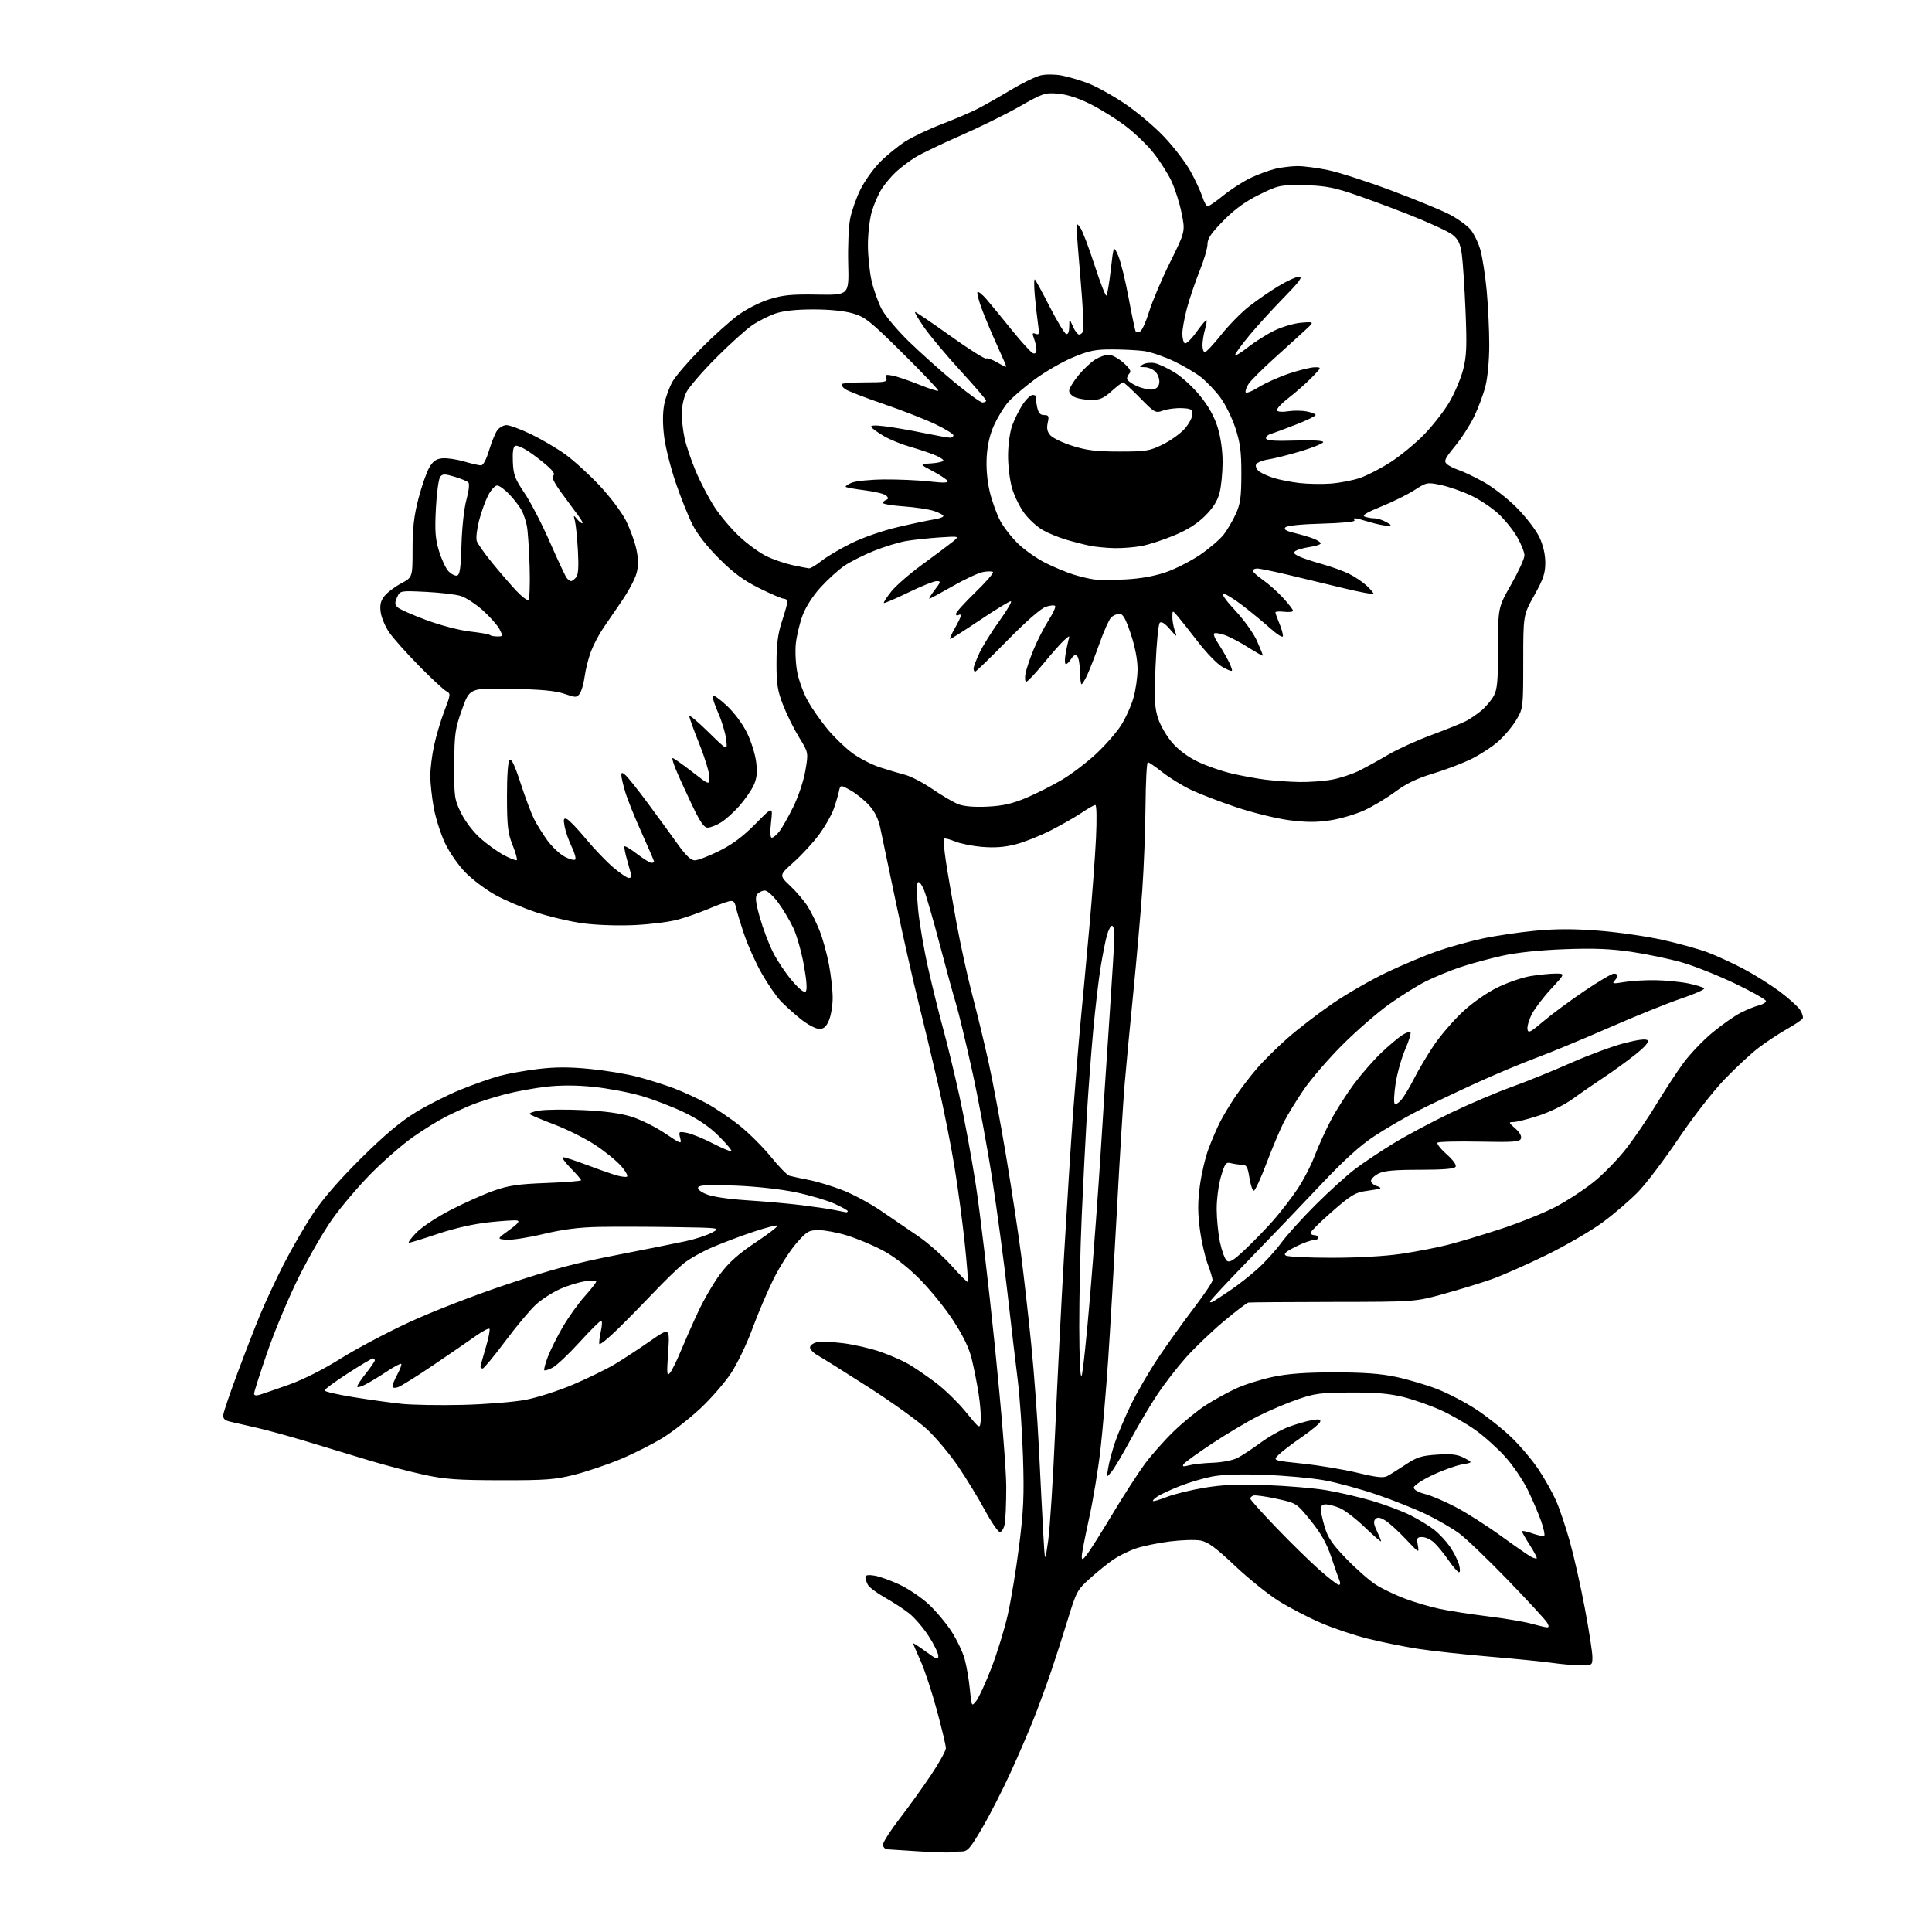 <?xml version="1.0" encoding="UTF-8" standalone="no"?>
<svg 
  version="1.1" 
  xmlns="http://www.w3.org/2000/svg" 
  xmlns:xlink="http://www.w3.org/1999/xlink" 
  xmlns:svg="http://www.w3.org/2000/svg"
  xmlns:rdf="http://www.w3.org/1999/02/22-rdf-syntax-ns#"
  xmlns:cc="http://creativecommons.org/ns#"
  xmlns:dc="http://purl.org/dc/elements/1.1/"
  viewBox="0 0 768 768"
  width="768"
  height="768"
>
<style>svg {background-color: white; }</style>"
<path stroke="none" fill="black" fill-rule="evenodd" d="M377.83,736.32C377.10,736.50 371.55,736.33 365.50,735.95C359.45,735.57 353.71,735.20 352.75,735.13C351.79,735.06 351.00,734.21 351.00,733.25C351.01,732.29 353.96,727.67 357.57,723.00C361.17,718.33 366.80,710.51 370.06,705.64C373.33,700.77 376.00,695.94 376.00,694.92C376.00,693.89 374.39,687.10 372.41,679.81C370.44,672.52 367.51,663.68 365.91,660.14C364.31,656.61 363.00,653.52 363.00,653.28C363.00,653.03 365.25,654.48 368.00,656.50C372.34,659.68 373.00,659.92 373.00,658.24C373.00,657.18 371.27,653.63 369.16,650.36C367.04,647.09 363.55,643.03 361.41,641.34C359.26,639.65 354.90,636.81 351.73,635.03C348.55,633.24 345.51,630.96 344.98,629.96C344.44,628.95 344.00,627.59 344.00,626.93C344.00,626.12 345.15,625.92 347.60,626.32C349.58,626.64 354.07,628.25 357.58,629.89C361.08,631.53 366.28,635.04 369.13,637.68C371.98,640.33 376.06,645.18 378.19,648.45C380.32,651.73 382.69,656.68 383.46,659.45C384.22,662.23 385.16,667.64 385.53,671.48C386.21,678.44 386.21,678.46 388.04,676.19C389.05,674.95 391.75,669.11 394.03,663.21C396.32,657.32 399.26,647.78 400.57,642.01C401.89,636.23 403.93,623.86 405.11,614.51C406.90,600.26 407.15,594.50 406.65,579.00C406.32,568.83 405.38,555.10 404.55,548.50C403.72,541.90 401.89,526.38 400.49,514.00C399.09,501.62 396.35,481.15 394.39,468.50C392.44,455.85 388.85,436.50 386.41,425.50C383.98,414.50 381.10,402.57 380.02,399.00C378.93,395.43 376.00,384.72 373.50,375.21C371.00,365.70 368.23,356.11 367.34,353.89C366.44,351.64 365.35,350.25 364.87,350.73C364.39,351.21 364.43,355.98 364.96,361.55C365.49,367.02 367.30,377.57 368.99,385.00C370.67,392.43 373.35,403.23 374.93,409.00C376.52,414.77 379.41,426.70 381.35,435.50C383.30,444.30 386.24,460.27 387.90,471.00C389.56,481.73 392.96,510.52 395.46,535.00C398.06,560.42 400.01,584.48 400.00,591.12C400.00,597.52 399.72,604.16 399.38,605.88C399.03,607.59 398.17,609.00 397.47,609.00C396.76,609.00 394.06,605.06 391.46,600.25C388.87,595.44 384.06,587.58 380.79,582.78C377.51,577.99 372.02,571.44 368.59,568.23C365.15,565.02 354.65,557.46 345.24,551.44C335.84,545.42 326.76,539.73 325.07,538.80C323.38,537.86 322.00,536.43 322.00,535.63C322.00,534.82 323.24,533.89 324.75,533.56C326.26,533.24 331.01,533.42 335.30,533.97C339.58,534.51 346.21,536.05 350.02,537.37C353.84,538.70 358.90,540.93 361.28,542.32C363.66,543.71 368.47,547.01 371.97,549.64C375.47,552.27 380.85,557.50 383.92,561.27C389.50,568.12 389.50,568.12 389.84,564.81C390.03,562.99 389.65,558.12 389.01,554.00C388.36,549.88 387.13,543.63 386.26,540.13C385.19,535.75 382.82,530.89 378.72,524.63C375.43,519.61 369.31,512.12 365.12,507.99C360.23,503.17 354.99,499.17 350.50,496.84C346.65,494.84 340.42,492.25 336.64,491.10C332.87,489.94 327.85,489.00 325.47,489.00C321.52,489.00 320.77,489.44 316.54,494.25C314.01,497.14 309.92,503.55 307.46,508.50C305.01,513.45 301.22,522.35 299.05,528.28C296.88,534.21 293.05,542.17 290.53,545.96C288.00,549.75 282.55,556.03 278.39,559.90C274.24,563.78 267.59,568.98 263.61,571.47C259.62,573.95 252.05,577.78 246.78,579.99C241.50,582.19 233.21,585.00 228.34,586.23C220.59,588.18 216.98,588.45 199.00,588.42C181.82,588.39 176.88,588.04 168.50,586.22C163.00,585.03 153.32,582.50 147.00,580.61C140.68,578.71 129.65,575.37 122.50,573.19C115.35,571.01 106.12,568.47 102.00,567.55C97.88,566.63 93.15,565.54 91.50,565.14C89.15,564.56 88.57,563.93 88.81,562.20C88.98,561.00 91.51,553.59 94.43,545.75C97.35,537.91 101.41,527.45 103.46,522.50C105.51,517.55 109.71,508.55 112.81,502.50C115.90,496.45 121.11,487.45 124.39,482.50C128.30,476.59 134.85,469.04 143.45,460.50C152.67,451.36 159.10,445.93 165.13,442.23C169.84,439.33 177.93,435.24 183.10,433.15C188.27,431.05 195.20,428.61 198.50,427.71C201.80,426.81 208.72,425.56 213.89,424.94C220.75,424.12 226.27,424.11 234.45,424.91C240.60,425.51 249.11,426.91 253.36,428.03C257.61,429.14 264.11,431.19 267.80,432.57C271.48,433.96 277.43,436.70 281.00,438.65C284.57,440.61 290.53,444.65 294.23,447.63C297.93,450.61 303.47,456.17 306.55,459.98C309.64,463.79 312.91,467.13 313.83,467.39C314.75,467.65 318.20,468.39 321.50,469.04C324.80,469.68 330.88,471.52 335.00,473.13C339.12,474.74 345.94,478.41 350.15,481.28C354.36,484.15 361.01,488.69 364.94,491.37C368.87,494.05 374.85,499.32 378.23,503.10C381.61,506.87 384.53,509.80 384.72,509.61C384.91,509.42 384.37,502.57 383.52,494.38C382.67,486.20 380.84,472.55 379.46,464.06C378.08,455.56 375.13,440.71 372.91,431.06C370.69,421.40 367.13,406.52 365.00,398.00C362.87,389.48 358.86,371.70 356.09,358.50C353.32,345.30 350.54,332.09 349.93,329.15C349.17,325.54 347.74,322.61 345.51,320.14C343.69,318.13 340.37,315.45 338.13,314.19C334.06,311.91 334.06,311.91 333.46,314.70C333.13,316.24 332.18,319.41 331.35,321.75C330.51,324.10 327.92,328.60 325.59,331.77C323.26,334.93 318.72,339.87 315.51,342.73C309.66,347.94 309.66,347.94 314.20,352.22C316.69,354.58 319.84,358.30 321.18,360.50C322.53,362.70 324.62,366.98 325.82,370.00C327.03,373.02 328.69,379.03 329.51,383.34C330.33,387.65 331.00,393.63 331.00,396.62C331.00,399.61 330.35,403.62 329.55,405.53C328.45,408.16 327.50,409.00 325.64,409.00C324.28,409.00 321.01,407.26 318.34,405.12C315.68,402.99 312.06,399.73 310.29,397.87C308.53,396.01 305.15,391.10 302.79,386.95C300.42,382.80 297.29,375.82 295.82,371.45C294.35,367.08 292.87,362.21 292.53,360.64C292.02,358.32 291.50,357.88 289.70,358.30C288.49,358.58 284.77,359.97 281.44,361.37C278.10,362.78 272.70,364.67 269.44,365.57C266.17,366.47 258.40,367.45 252.16,367.74C245.56,368.04 236.98,367.74 231.66,367.02C226.62,366.34 218.22,364.36 213.00,362.62C207.78,360.88 200.47,357.76 196.77,355.69C193.06,353.62 187.78,349.63 185.03,346.84C182.21,343.97 178.67,338.87 176.89,335.13C175.17,331.48 173.15,325.12 172.41,321.00C171.67,316.88 171.06,311.25 171.05,308.50C171.04,305.75 171.70,300.37 172.51,296.55C173.32,292.72 175.17,286.47 176.63,282.66C179.18,275.98 179.21,275.70 177.39,274.75C176.35,274.21 171.45,269.65 166.50,264.62C161.55,259.59 156.22,253.60 154.66,251.31C153.11,249.02 151.60,245.43 151.32,243.32C150.94,240.45 151.31,238.86 152.84,236.92C153.96,235.50 156.93,233.26 159.44,231.92C164.00,229.50 164.00,229.50 164.00,218.36C164.00,209.92 164.57,205.04 166.33,198.24C167.62,193.30 169.55,187.74 170.63,185.88C172.12,183.32 173.38,182.42 175.82,182.19C177.59,182.01 181.46,182.57 184.42,183.44C187.39,184.30 190.44,185.00 191.21,185.00C192.06,185.00 193.32,182.67 194.38,179.12C195.35,175.88 196.81,172.28 197.63,171.12C198.45,169.95 200.11,169.00 201.33,169.00C202.56,169.00 206.90,170.60 210.99,172.56C215.07,174.52 221.17,178.09 224.54,180.49C227.90,182.89 234.07,188.49 238.25,192.93C242.55,197.50 247.15,203.62 248.86,207.03C250.51,210.35 252.38,215.49 252.99,218.46C253.81,222.40 253.82,224.97 253.02,227.92C252.42,230.15 249.84,235.02 247.28,238.74C244.72,242.46 241.31,247.45 239.69,249.84C238.07,252.22 235.92,256.33 234.92,258.96C233.92,261.60 232.80,266.05 232.42,268.86C232.05,271.67 231.17,274.75 230.47,275.71C229.26,277.36 228.91,277.37 224.34,275.80C220.80,274.58 215.11,274.05 203.10,273.82C186.70,273.50 186.70,273.50 183.67,282.00C180.89,289.80 180.64,291.61 180.57,304.00C180.50,316.83 180.64,317.78 183.30,323.20C184.91,326.48 188.15,330.73 190.92,333.20C193.58,335.57 197.81,338.61 200.33,339.96C202.86,341.31 205.15,342.18 205.44,341.90C205.72,341.61 204.97,338.93 203.76,335.94C201.89,331.28 201.56,328.53 201.53,316.80C201.51,308.60 201.92,302.68 202.54,302.06C203.26,301.34 204.61,304.16 206.92,311.26C208.75,316.89 211.16,323.30 212.25,325.50C213.35,327.70 215.75,331.55 217.58,334.07C219.40,336.58 222.48,339.48 224.41,340.52C226.34,341.56 228.25,342.08 228.65,341.68C229.05,341.28 228.42,338.99 227.25,336.59C226.09,334.18 224.83,330.59 224.45,328.60C223.89,325.58 224.03,325.07 225.32,325.57C226.17,325.90 229.58,329.45 232.91,333.47C236.23,337.48 241.16,342.62 243.86,344.89C246.57,347.15 249.28,349.00 249.89,349.00C250.50,349.00 251.00,348.73 251.00,348.40C251.00,348.08 250.28,345.34 249.41,342.33C248.53,339.32 248.01,336.66 248.25,336.42C248.49,336.18 250.76,337.56 253.28,339.49C255.81,341.42 258.36,343.00 258.94,343.00C259.52,343.00 260.00,342.77 260.00,342.49C260.00,342.21 257.77,337.03 255.04,330.98C252.30,324.93 249.38,317.65 248.54,314.81C247.69,311.96 247.00,308.99 247.00,308.20C247.00,306.99 247.26,306.97 248.60,308.09C249.49,308.82 253.42,313.75 257.35,319.06C261.28,324.36 266.64,331.69 269.24,335.35C272.61,340.07 274.62,342.00 276.17,342.00C277.37,342.00 281.71,340.34 285.81,338.31C291.11,335.69 295.29,332.58 300.25,327.56C307.23,320.50 307.23,320.50 306.52,326.75C306.05,330.82 306.16,333.00 306.83,333.00C307.39,333.00 308.72,331.90 309.79,330.54C310.85,329.19 313.34,324.81 315.32,320.79C317.38,316.63 319.45,310.42 320.15,306.33C321.38,299.16 321.38,299.16 317.67,293.15C315.63,289.84 312.77,284.07 311.31,280.32C309.06,274.54 308.66,271.97 308.67,263.50C308.69,256.01 309.23,251.87 310.83,247.00C312.01,243.43 312.98,239.94 312.99,239.25C312.99,238.56 312.38,238.00 311.62,238.00C310.85,238.00 306.47,236.13 301.87,233.84C295.58,230.71 291.60,227.78 285.89,222.09C281.13,217.35 277.14,212.24 275.25,208.50C273.59,205.20 270.60,197.73 268.61,191.89C266.62,186.06 264.55,177.85 264.02,173.65C263.39,168.68 263.39,164.20 264.03,160.83C264.57,157.98 266.09,153.82 267.40,151.58C268.72,149.33 273.76,143.50 278.60,138.60C283.44,133.71 290.05,127.75 293.29,125.36C296.69,122.86 302.01,120.15 305.85,118.95C311.30,117.26 314.75,116.93 325.00,117.11C337.50,117.32 337.50,117.32 337.18,104.91C337.00,98.09 337.34,90.03 337.94,87.00C338.53,83.97 340.34,78.78 341.97,75.45C343.60,72.13 347.08,67.21 349.71,64.54C352.35,61.86 356.88,58.15 359.78,56.28C362.69,54.42 369.21,51.31 374.28,49.38C379.35,47.44 385.75,44.71 388.50,43.30C391.25,41.89 397.24,38.49 401.80,35.75C406.37,33.01 411.74,30.40 413.74,29.95C415.74,29.49 419.45,29.52 421.97,30.00C424.50,30.47 429.18,31.84 432.38,33.04C435.57,34.24 442.12,37.84 446.91,41.05C451.71,44.26 458.82,50.23 462.70,54.32C466.59,58.42 471.35,64.63 473.27,68.13C475.20,71.63 477.31,76.19 477.97,78.25C478.62,80.31 479.58,82.00 480.09,82.00C480.61,82.00 483.44,80.03 486.39,77.63C489.35,75.23 494.23,72.09 497.24,70.67C500.26,69.24 504.70,67.62 507.11,67.06C509.53,66.50 513.43,66.04 515.79,66.02C518.15,66.01 523.55,66.71 527.79,67.58C532.03,68.45 543.38,72.10 553.00,75.70C562.62,79.30 573.11,83.61 576.30,85.29C579.49,86.96 583.20,89.64 584.54,91.23C585.88,92.83 587.65,96.47 588.47,99.32C589.28,102.17 590.41,109.45 590.98,115.50C591.54,121.55 592.00,131.24 592.00,137.04C592.00,143.20 591.37,150.06 590.48,153.54C589.64,156.82 587.61,162.27 585.96,165.65C584.32,169.04 580.88,174.35 578.32,177.45C574.36,182.26 573.88,183.30 575.09,184.42C575.86,185.14 578.04,186.25 579.91,186.87C581.79,187.50 586.29,189.65 589.91,191.67C593.54,193.68 599.44,198.30 603.03,201.93C606.63,205.57 610.62,210.78 611.92,213.52C613.43,216.72 614.27,220.34 614.28,223.65C614.28,227.88 613.50,230.19 609.90,236.65C605.51,244.50 605.51,244.50 605.51,263.00C605.50,281.35 605.48,281.54 602.77,286.15C601.26,288.71 598.01,292.58 595.55,294.75C593.09,296.92 588.24,300.07 584.78,301.76C581.33,303.45 574.50,306.04 569.61,307.52C563.27,309.43 558.98,311.50 554.61,314.75C551.25,317.24 545.72,320.56 542.31,322.13C538.91,323.69 532.86,325.47 528.87,326.09C523.46,326.93 519.32,326.92 512.56,326.06C507.57,325.42 498.17,323.13 491.63,320.95C485.11,318.77 476.92,315.63 473.45,313.97C469.97,312.32 464.86,309.17 462.09,306.98C459.32,304.79 456.71,303.00 456.28,303.00C455.85,303.00 455.44,310.77 455.36,320.25C455.29,329.74 454.70,344.93 454.06,354.00C453.42,363.07 451.82,381.30 450.51,394.50C449.19,407.70 447.64,424.12 447.06,431.00C446.47,437.88 445.08,460.60 443.97,481.50C442.85,502.40 441.28,529.17 440.48,541.00C439.68,552.83 438.30,568.80 437.42,576.50C436.53,584.20 434.51,596.42 432.91,603.66C431.31,610.90 430.01,617.65 430.02,618.66C430.04,620.23 430.34,620.13 432.04,618.00C433.13,616.62 437.68,609.42 442.14,602.00C446.59,594.58 452.40,585.58 455.03,582.00C457.67,578.42 462.90,572.53 466.66,568.90C470.42,565.27 476.14,560.60 479.38,558.54C482.61,556.47 488.01,553.50 491.38,551.94C494.74,550.38 501.32,548.31 506.00,547.33C512.10,546.05 519.01,545.55 530.50,545.55C542.11,545.55 548.83,546.04 554.98,547.35C559.65,548.34 566.94,550.50 571.19,552.13C575.44,553.77 582.40,557.39 586.66,560.17C590.92,562.95 597.28,567.98 600.78,571.35C604.29,574.71 609.15,580.47 611.59,584.14C614.03,587.80 617.16,593.37 618.54,596.50C619.93,599.63 622.39,606.94 624.02,612.74C625.65,618.54 628.34,630.49 629.99,639.28C631.65,648.08 633.00,656.79 633.00,658.64C633.00,661.99 632.98,662.00 628.25,661.98C625.64,661.97 620.58,661.54 617.00,661.02C613.42,660.51 602.19,659.38 592.04,658.53C581.89,657.67 569.06,656.27 563.54,655.41C558.02,654.55 549.09,652.74 543.69,651.39C538.30,650.04 529.88,647.21 524.99,645.10C520.10,642.99 512.64,639.11 508.40,636.47C504.17,633.84 496.29,627.50 490.88,622.39C483.29,615.21 480.20,612.94 477.28,612.39C475.20,611.99 469.68,612.16 465.00,612.75C460.32,613.34 454.25,614.60 451.50,615.54C448.75,616.48 444.69,618.49 442.48,620.01C440.27,621.53 436.11,624.89 433.23,627.48C428.24,631.97 427.84,632.72 424.44,643.84C422.48,650.25 419.49,659.55 417.80,664.50C416.11,669.45 413.15,677.55 411.22,682.50C409.29,687.45 405.03,697.35 401.76,704.50C398.49,711.65 393.37,721.66 390.38,726.75C385.51,735.02 384.63,736.00 382.05,736.00C380.46,736.00 378.56,736.15 377.83,736.32zM614.79,646.88C615.74,646.97 615.81,646.51 615.07,645.13C614.52,644.10 607.50,636.47 599.46,628.16C591.42,619.85 582.69,611.47 580.05,609.54C577.41,607.60 571.71,604.28 567.38,602.16C563.04,600.04 554.10,596.45 547.50,594.19C540.90,591.93 531.45,589.35 526.50,588.45C521.55,587.55 510.87,586.57 502.78,586.27C493.10,585.92 485.90,586.15 481.78,586.95C478.32,587.62 472.57,589.33 469.00,590.74C465.43,592.16 461.47,593.98 460.22,594.79C458.96,595.61 458.12,596.45 458.34,596.67C458.56,596.89 461.07,596.15 463.93,595.03C466.78,593.91 473.47,592.27 478.81,591.39C486.08,590.19 492.25,589.93 503.50,590.35C511.75,590.66 522.43,591.57 527.24,592.38C532.04,593.18 540.14,595.06 545.24,596.55C550.33,598.04 557.20,600.61 560.50,602.26C563.80,603.91 568.11,606.53 570.08,608.08C572.05,609.63 574.87,612.65 576.35,614.78C577.83,616.92 579.45,620.10 579.95,621.84C580.47,623.65 580.48,625.00 579.98,625.00C579.49,625.00 577.63,622.86 575.83,620.25C574.03,617.64 571.47,614.49 570.13,613.25C568.80,612.01 566.66,611.00 565.38,611.00C563.30,611.00 563.11,611.35 563.61,614.25C564.17,617.48 564.14,617.47 558.84,611.83C555.90,608.71 552.24,605.38 550.70,604.43C548.60,603.14 547.61,602.99 546.76,603.84C545.91,604.69 546.05,605.87 547.31,608.52C548.24,610.47 549.00,612.35 549.00,612.69C549.00,613.04 546.10,610.53 542.56,607.13C539.02,603.73 534.53,600.28 532.59,599.47C530.65,598.66 528.15,598.00 527.03,598.00C525.73,598.00 525.00,598.66 525.00,599.82C525.00,600.82 525.72,604.06 526.60,607.03C527.88,611.32 529.65,613.92 535.28,619.72C539.17,623.74 544.42,628.33 546.93,629.94C549.44,631.54 554.65,634.04 558.50,635.49C562.35,636.93 568.55,638.76 572.28,639.55C576.02,640.34 584.57,641.67 591.28,642.50C598.00,643.33 605.75,644.63 608.50,645.38C611.25,646.14 614.08,646.81 614.79,646.88zM532.21,630.00C532.79,630.00 532.89,629.26 532.46,628.25C532.05,627.29 530.58,623.12 529.21,619.00C527.39,613.54 525.17,609.59 521.05,604.50C515.39,597.50 515.39,597.50 507.45,595.78C503.08,594.83 498.94,594.26 498.25,594.50C497.56,594.74 497.00,595.29 497.00,595.72C497.01,596.15 501.62,601.30 507.25,607.17C512.89,613.04 520.58,620.58 524.35,623.92C528.12,627.26 531.65,630.00 532.21,630.00zM416.66,612.50C417.36,607.55 418.62,587.75 419.46,568.50C420.30,549.25 421.89,517.75 423.01,498.50C424.12,479.25 425.72,454.05 426.56,442.50C427.41,430.95 428.76,414.52 429.57,406.00C430.39,397.48 431.95,380.60 433.04,368.50C434.14,356.40 435.32,340.54 435.67,333.25C436.04,325.54 435.93,320.00 435.41,320.00C434.91,320.01 432.48,321.38 430.00,323.06C427.52,324.74 422.00,327.90 417.71,330.09C413.43,332.27 407.13,334.78 403.71,335.65C399.38,336.76 395.36,337.07 390.44,336.65C386.56,336.33 381.67,335.34 379.58,334.47C377.49,333.60 375.55,333.12 375.26,333.40C374.98,333.69 375.30,337.65 375.98,342.21C376.67,346.77 378.54,357.70 380.15,366.50C381.76,375.30 384.62,388.35 386.50,395.50C388.38,402.65 391.27,414.57 392.92,422.00C394.57,429.43 397.73,446.33 399.94,459.56C402.15,472.79 404.85,490.57 405.94,499.06C407.03,507.55 408.83,523.50 409.94,534.50C411.05,545.50 412.43,564.17 413.00,576.00C413.57,587.83 414.34,602.90 414.71,609.50C415.38,621.50 415.38,621.50 416.66,612.50zM610.87,619.46C611.08,619.25 609.85,616.88 608.13,614.20C606.41,611.52 605.00,609.05 605.00,608.71C605.00,608.37 606.87,608.75 609.16,609.56C611.44,610.36 613.56,610.77 613.87,610.46C614.18,610.15 613.62,607.56 612.63,604.70C611.64,601.84 609.26,596.28 607.34,592.34C605.42,588.39 601.36,582.42 598.32,579.06C595.27,575.70 589.95,570.92 586.48,568.45C583.02,565.98 576.88,562.45 572.84,560.61C568.80,558.77 562.12,556.41 558.00,555.38C552.43,553.98 547.03,553.51 537.00,553.55C525.00,553.60 522.64,553.90 515.73,556.30C511.45,557.79 504.47,560.75 500.23,562.89C495.98,565.03 487.72,569.94 481.87,573.80C476.02,577.66 470.89,581.37 470.47,582.05C469.89,582.99 470.40,583.10 472.60,582.50C474.20,582.06 478.47,581.59 482.09,581.46C485.87,581.32 490.08,580.49 491.95,579.53C493.75,578.60 497.88,575.88 501.13,573.48C504.39,571.09 509.40,568.26 512.28,567.20C515.15,566.14 519.23,564.95 521.36,564.57C524.32,564.03 525.11,564.18 524.79,565.18C524.56,565.91 521.25,568.65 517.43,571.29C513.62,573.92 509.48,577.08 508.24,578.32C505.97,580.57 505.97,580.57 517.88,581.82C524.42,582.51 534.20,584.14 539.61,585.45C547.13,587.27 549.93,587.58 551.47,586.75C552.59,586.16 555.87,584.10 558.76,582.19C563.26,579.21 565.09,578.63 571.33,578.23C577.11,577.86 579.35,578.14 582.07,579.57C585.50,581.38 585.50,581.38 581.06,582.17C578.61,582.61 573.32,584.52 569.31,586.43C565.25,588.36 562.00,590.54 562.00,591.33C562.00,592.19 563.78,593.21 566.46,593.89C568.92,594.50 574.43,596.85 578.71,599.11C583.00,601.36 591.00,606.46 596.50,610.44C602.00,614.43 607.40,618.17 608.49,618.77C609.59,619.36 610.66,619.68 610.87,619.46zM441.88,585.00C439.85,587.50 439.85,587.50 440.52,583.50C440.88,581.30 442.08,576.80 443.19,573.50C444.29,570.20 447.14,563.45 449.53,558.50C451.91,553.55 456.89,545.00 460.58,539.50C464.27,534.00 470.60,525.18 474.65,519.89C478.69,514.60 482.00,509.65 482.00,508.89C482.00,508.13 481.12,505.20 480.05,502.38C478.99,499.57 477.59,493.38 476.96,488.63C476.10,482.14 476.10,477.87 476.96,471.38C477.59,466.64 479.16,459.97 480.44,456.57C481.72,453.16 483.79,448.37 485.03,445.93C486.27,443.49 488.98,439.00 491.05,435.94C493.13,432.88 496.91,427.93 499.46,424.94C502.01,421.95 507.56,416.44 511.80,412.70C516.03,408.97 524.15,402.73 529.84,398.84C535.53,394.95 545.21,389.39 551.34,386.49C557.48,383.58 566.35,379.85 571.06,378.20C575.76,376.54 583.91,374.26 589.16,373.12C594.41,371.99 603.95,370.57 610.36,369.97C618.75,369.19 625.86,369.19 635.76,369.98C643.31,370.58 654.67,372.22 661.00,373.64C667.33,375.05 675.33,377.27 678.79,378.57C682.25,379.88 688.55,382.76 692.79,384.98C697.03,387.20 703.51,391.24 707.20,393.96C710.88,396.69 714.63,400.04 715.54,401.41C716.44,402.79 716.90,404.35 716.57,404.89C716.23,405.44 713.38,407.34 710.23,409.12C707.08,410.90 702.02,414.25 699.00,416.55C695.98,418.86 689.87,424.53 685.44,429.16C680.89,433.90 672.93,444.15 667.20,452.65C661.61,460.95 654.44,470.42 651.27,473.70C648.09,476.98 641.76,482.43 637.19,485.82C632.61,489.20 622.49,495.09 614.69,498.91C606.88,502.73 597.12,507.04 593.00,508.50C588.88,509.96 580.33,512.58 574.00,514.33C562.50,517.50 562.50,517.50 530.00,517.54C512.12,517.57 496.95,517.68 496.28,517.79C495.62,517.91 491.12,521.33 486.28,525.40C481.45,529.48 474.75,535.90 471.39,539.68C468.03,543.46 463.02,549.91 460.27,554.02C457.51,558.14 452.71,566.23 449.58,572.00C446.46,577.77 443.00,583.62 441.88,585.00zM184.01,558.46C193.09,558.23 204.31,557.33 208.94,556.45C213.57,555.57 222.11,552.82 227.93,550.34C233.74,547.86 241.20,544.21 244.50,542.23C247.80,540.24 254.05,536.15 258.38,533.13C266.26,527.65 266.26,527.65 265.60,537.57C265.00,546.38 265.09,547.29 266.39,545.66C267.19,544.65 269.08,540.82 270.58,537.16C272.09,533.50 275.20,526.45 277.51,521.50C279.81,516.55 283.83,509.68 286.45,506.23C289.90,501.67 293.76,498.26 300.59,493.73C305.76,490.30 309.54,487.35 309.00,487.17C308.45,486.98 304.29,488.07 299.75,489.57C295.21,491.07 287.98,493.78 283.68,495.59C279.38,497.40 273.98,500.42 271.68,502.31C269.38,504.19 264.13,509.28 260.02,513.62C255.91,517.95 249.40,524.58 245.55,528.34C241.71,532.11 238.42,534.76 238.24,534.23C238.07,533.71 238.35,531.42 238.86,529.14C239.37,526.86 239.42,525.00 238.97,525.00C238.52,525.00 234.63,528.87 230.33,533.60C226.02,538.33 221.22,542.86 219.66,543.67C218.09,544.48 216.61,544.94 216.36,544.70C216.12,544.45 216.75,542.05 217.77,539.37C218.79,536.69 221.48,531.31 223.75,527.42C226.03,523.52 229.94,518.06 232.45,515.27C234.95,512.49 237.00,509.87 237.00,509.47C237.00,509.06 235.02,509.00 232.60,509.33C230.19,509.66 225.74,511.02 222.73,512.36C219.72,513.69 215.39,516.46 213.12,518.51C210.85,520.56 205.33,527.14 200.87,533.12C196.40,539.10 192.35,544.00 191.87,544.00C191.39,544.00 191.00,543.71 191.00,543.36C191.00,543.00 191.93,539.59 193.07,535.76C194.21,531.94 194.88,528.54 194.56,528.22C194.23,527.90 191.84,529.15 189.23,531.00C186.63,532.85 179.06,538.05 172.40,542.56C165.75,547.08 159.33,551.08 158.15,551.45C156.86,551.86 156.00,551.70 156.00,551.06C156.00,550.47 156.89,548.33 157.98,546.31C159.06,544.28 159.74,542.41 159.49,542.16C159.24,541.90 156.66,543.27 153.76,545.20C150.86,547.12 147.03,549.45 145.24,550.37C143.46,551.30 142.00,551.65 142.00,551.17C142.00,550.68 143.57,548.31 145.49,545.89C147.41,543.48 148.98,541.16 148.99,540.75C149.00,540.34 148.65,540.00 148.22,540.00C147.79,540.00 143.29,542.68 138.22,545.96C133.15,549.24 129.00,552.29 129.00,552.73C129.00,553.17 134.15,554.37 140.44,555.38C146.73,556.40 155.39,557.60 159.69,558.05C163.99,558.50 174.93,558.68 184.01,558.46zM103.25,554.44C104.49,554.06 109.70,552.26 114.83,550.44C120.51,548.42 128.52,544.39 135.33,540.11C141.47,536.26 153.70,529.76 162.50,525.68C171.61,521.45 188.28,514.97 201.23,510.64C218.89,504.72 228.59,502.12 244.73,498.97C256.15,496.74 268.65,494.24 272.50,493.41C276.35,492.58 281.07,491.04 283.00,489.99C286.50,488.08 286.50,488.08 268.00,487.79C257.82,487.63 244.42,487.60 238.22,487.71C230.13,487.87 223.86,488.67 216.06,490.53C210.08,491.96 203.45,492.99 201.34,492.82C197.50,492.50 197.50,492.50 202.37,489.00C205.83,486.51 206.75,485.40 205.56,485.16C204.63,484.98 199.52,485.31 194.19,485.89C188.19,486.55 180.52,488.29 174.05,490.47C168.31,492.41 163.15,494.00 162.60,494.00C162.05,494.00 163.36,492.19 165.52,489.98C167.73,487.72 173.77,483.73 179.32,480.89C184.74,478.10 192.40,474.68 196.34,473.30C202.20,471.24 206.00,470.68 217.25,470.26C224.81,469.98 231.00,469.48 231.00,469.16C231.00,468.84 229.11,466.65 226.79,464.29C224.48,461.93 223.14,460.00 223.82,460.00C224.51,460.00 228.54,461.31 232.78,462.91C237.03,464.51 242.19,466.34 244.26,466.99C246.33,467.63 248.53,467.99 249.15,467.78C249.80,467.57 248.84,465.74 246.90,463.52C245.03,461.39 240.34,457.58 236.47,455.05C232.61,452.53 225.41,448.93 220.47,447.06C215.54,445.19 211.11,443.32 210.63,442.91C210.15,442.50 211.92,441.83 214.57,441.44C217.22,441.04 225.04,440.97 231.94,441.29C240.35,441.68 246.65,442.54 251.02,443.90C254.60,445.02 260.57,447.97 264.28,450.46C270.88,454.89 271.02,454.93 270.37,452.34C269.73,449.78 269.82,449.71 273.10,450.34C274.97,450.69 279.59,452.58 283.38,454.53C287.16,456.48 290.47,457.86 290.74,457.59C291.01,457.32 288.79,454.66 285.80,451.67C282.12,447.99 277.64,444.92 271.93,442.17C267.29,439.93 259.57,436.97 254.77,435.59C249.98,434.21 241.50,432.61 235.93,432.04C229.15,431.35 222.95,431.33 217.15,431.98C212.39,432.52 205.02,433.88 200.76,434.99C196.50,436.11 190.76,437.91 188.01,439.00C185.26,440.08 180.42,442.29 177.25,443.89C174.09,445.50 168.12,449.20 164.00,452.11C159.88,455.02 152.45,461.50 147.50,466.50C142.55,471.51 135.64,479.63 132.15,484.55C128.66,489.47 122.57,500.02 118.61,508.00C114.66,515.98 109.08,529.32 106.21,537.66C103.35,546.00 101.00,553.34 101.00,553.98C101.00,554.72 101.81,554.88 103.25,554.44zM429.93,547.00C430.41,546.17 431.96,531.55 433.38,514.50C434.80,497.45 436.66,472.25 437.51,458.50C438.36,444.75 439.94,420.45 441.03,404.50C442.11,388.55 443.00,373.81 443.00,371.75C443.00,369.69 442.57,368.00 442.05,368.00C441.52,368.00 440.62,369.69 440.03,371.75C439.45,373.81 438.32,379.55 437.51,384.50C436.71,389.45 435.39,400.70 434.58,409.50C433.76,418.30 432.63,433.38 432.05,443.00C431.48,452.62 430.56,470.85 430.00,483.50C429.44,496.15 429.00,515.95 429.02,527.50C429.05,539.92 429.42,547.89 429.93,547.00zM482.25,517.38C482.94,516.98 485.98,514.99 489.00,512.96C492.02,510.92 496.91,507.09 499.86,504.44C502.81,501.79 507.06,497.12 509.30,494.06C511.54,491.00 517.68,484.21 522.94,478.96C528.20,473.71 535.21,467.35 538.52,464.82C541.83,462.30 548.81,457.63 554.02,454.46C559.24,451.28 569.58,445.78 577.00,442.23C584.42,438.69 595.23,434.10 601.00,432.03C606.77,429.96 617.28,425.70 624.35,422.56C631.42,419.43 640.97,415.89 645.57,414.70C651.10,413.27 654.27,412.87 654.93,413.53C655.58,414.18 653.95,416.10 650.09,419.18C646.89,421.74 641.17,425.89 637.38,428.39C633.60,430.90 628.02,434.75 625.00,436.94C621.88,439.21 616.12,442.03 611.70,443.47C607.41,444.86 602.91,446.01 601.70,446.03C599.60,446.06 599.63,446.18 602.34,448.56C604.09,450.10 604.96,451.66 604.60,452.60C604.10,453.91 601.68,454.09 588.10,453.82C579.35,453.64 571.85,453.83 571.45,454.23C571.04,454.63 572.65,456.69 575.02,458.80C577.65,461.13 579.06,463.10 578.61,463.82C578.11,464.63 573.70,465.00 564.39,465.00C554.25,465.00 550.17,465.38 547.95,466.53C546.33,467.36 545.00,468.66 545.00,469.41C545.00,470.16 546.01,471.07 547.25,471.45C548.49,471.83 549.05,472.29 548.50,472.49C547.95,472.68 545.39,473.13 542.81,473.47C538.81,474.01 536.87,475.20 529.56,481.59C524.85,485.71 521.00,489.51 521.00,490.04C521.00,490.57 521.67,491.00 522.50,491.00C523.33,491.00 524.00,491.45 524.00,492.00C524.00,492.55 523.14,493.00 522.08,493.00C521.03,493.00 517.82,494.18 514.96,495.61C511.14,497.53 510.12,498.46 511.13,499.10C511.88,499.58 520.09,499.98 529.37,499.98C539.54,499.99 550.47,499.38 556.87,498.44C562.72,497.58 571.10,495.97 575.50,494.85C579.90,493.74 589.45,490.87 596.72,488.48C604.00,486.09 613.66,482.20 618.20,479.84C622.74,477.48 629.65,472.97 633.56,469.82C637.47,466.68 643.37,460.59 646.67,456.30C649.97,452.01 655.33,444.10 658.57,438.73C661.82,433.36 666.59,426.08 669.18,422.55C671.77,419.02 676.95,413.59 680.70,410.48C684.44,407.38 689.52,403.81 692.00,402.56C694.48,401.31 697.74,399.99 699.25,399.62C700.76,399.26 702.00,398.49 702.00,397.92C702.00,397.35 696.49,394.24 689.75,391.00C683.01,387.77 673.48,383.97 668.57,382.57C663.66,381.17 654.66,379.28 648.57,378.38C640.26,377.16 633.63,376.89 622.00,377.32C612.19,377.68 603.12,378.63 597.31,379.90C592.25,381.01 584.69,383.06 580.51,384.46C576.33,385.87 570.12,388.42 566.71,390.14C563.29,391.85 556.67,396.00 552.00,399.35C547.33,402.70 539.00,409.96 533.50,415.47C528.00,420.99 521.14,428.94 518.26,433.15C515.38,437.36 511.79,443.21 510.30,446.15C508.81,449.09 505.74,456.37 503.49,462.32C501.24,468.28 498.97,473.23 498.45,473.32C497.94,473.42 497.14,471.14 496.68,468.25C495.97,463.79 495.52,463.00 493.67,462.99C492.48,462.98 490.51,462.71 489.31,462.38C487.35,461.86 486.92,462.44 485.37,467.65C484.41,470.89 483.64,476.68 483.65,480.63C483.66,484.55 484.26,490.51 484.97,493.87C485.69,497.23 486.89,500.50 487.66,501.13C488.77,502.05 490.31,501.09 495.27,496.39C498.70,493.15 503.73,487.93 506.46,484.79C509.19,481.65 513.34,476.25 515.68,472.79C518.03,469.33 521.14,463.35 522.59,459.50C524.05,455.65 526.98,449.21 529.12,445.18C531.25,441.16 535.44,434.61 538.42,430.64C541.41,426.67 546.25,421.16 549.18,418.40C552.11,415.63 555.75,412.55 557.28,411.55C558.81,410.55 560.34,410.00 560.67,410.34C561.01,410.68 560.08,413.73 558.60,417.13C557.13,420.52 555.41,426.60 554.79,430.64C554.16,434.68 553.99,438.32 554.41,438.74C554.83,439.16 556.08,438.38 557.20,437.00C558.31,435.63 560.58,431.80 562.25,428.50C563.92,425.20 567.41,419.34 570.01,415.48C572.62,411.62 577.71,405.70 581.33,402.31C585.22,398.67 590.89,394.69 595.20,392.56C599.22,390.58 605.20,388.52 608.50,387.99C611.80,387.45 616.24,387.01 618.36,387.01C622.22,387.00 622.22,387.00 616.59,393.08C613.49,396.42 610.04,400.96 608.92,403.15C607.80,405.35 607.02,408.04 607.19,409.12C607.46,410.83 608.32,410.40 613.50,406.00C616.80,403.20 624.13,397.78 629.79,393.95C635.45,390.13 640.74,387.00 641.54,387.00C642.34,387.00 643.00,387.36 643.00,387.80C643.00,388.24 642.44,389.20 641.75,389.93C640.71,391.03 641.36,391.11 645.50,390.40C648.25,389.92 653.88,389.58 658.00,389.64C662.12,389.70 668.08,390.29 671.23,390.94C674.39,391.60 677.18,392.48 677.44,392.91C677.71,393.33 673.55,395.16 668.21,396.97C662.87,398.77 649.95,403.99 639.50,408.57C629.05,413.14 616.00,418.54 610.50,420.57C605.00,422.60 594.20,427.14 586.50,430.66C578.80,434.18 568.45,439.12 563.50,441.64C558.55,444.17 550.82,448.66 546.31,451.64C540.52,455.46 534.25,461.17 524.81,471.18C517.49,478.96 504.64,492.38 496.25,501.01C487.86,509.64 481.00,517.02 481.00,517.41C481.00,517.80 481.56,517.79 482.25,517.38zM336.25,481.89C336.66,481.95 337.00,481.75 337.00,481.44C337.00,481.14 334.64,479.82 331.75,478.50C328.86,477.19 322.00,475.16 316.50,473.99C310.53,472.73 300.81,471.64 292.39,471.30C282.26,470.89 278.08,471.06 277.57,471.89C277.12,472.61 278.28,473.65 280.68,474.68C283.02,475.69 289.33,476.64 297.00,477.14C303.88,477.58 313.55,478.44 318.50,479.05C323.45,479.66 329.30,480.52 331.50,480.96C333.70,481.41 335.84,481.82 336.25,481.89zM320.29,394.11C320.92,393.48 320.66,389.83 319.57,383.73C318.63,378.55 316.77,371.93 315.42,369.01C314.06,366.10 311.35,361.53 309.39,358.86C307.43,356.18 305.02,354.00 304.04,354.00C303.05,354.00 301.71,354.65 301.05,355.44C300.12,356.56 300.33,358.55 302.05,364.69C303.25,368.98 305.59,375.20 307.26,378.50C308.92,381.80 312.31,386.88 314.80,389.79C317.73,393.22 319.66,394.74 320.29,394.11zM281.30,329.00C279.81,329.00 278.25,326.70 274.73,319.25C272.19,313.89 269.41,307.74 268.55,305.60C267.68,303.45 267.13,301.54 267.32,301.35C267.51,301.16 270.89,303.51 274.83,306.57C282.00,312.14 282.00,312.14 282.00,308.94C282.00,307.17 280.20,301.24 278.00,295.76C275.80,290.28 274.00,285.29 274.00,284.67C274.00,284.05 277.43,286.91 281.62,291.03C289.24,298.50 289.24,298.50 288.65,293.85C288.33,291.30 286.92,286.61 285.51,283.43C284.10,280.25 283.11,277.18 283.30,276.61C283.48,276.05 285.97,277.77 288.83,280.44C291.91,283.32 295.23,287.77 296.99,291.39C298.63,294.75 300.26,300.02 300.61,303.10C301.09,307.34 300.82,309.57 299.52,312.32C298.57,314.32 296.03,317.96 293.87,320.41C291.71,322.87 288.44,325.80 286.60,326.94C284.77,328.07 282.38,329.00 281.30,329.00zM392.55,320.65C398.64,320.34 402.37,319.50 407.89,317.18C411.91,315.49 418.31,312.26 422.13,309.99C425.94,307.73 432.04,303.09 435.69,299.69C439.34,296.28 443.79,291.21 445.58,288.42C447.38,285.62 449.60,280.74 450.52,277.57C451.45,274.40 452.20,269.17 452.20,265.95C452.20,262.28 451.20,257.11 449.52,252.05C447.45,245.86 446.41,244.00 444.99,244.00C443.97,244.00 442.48,244.66 441.68,245.46C440.87,246.27 438.81,250.88 437.09,255.71C435.37,260.55 433.18,266.18 432.23,268.24C431.28,270.29 430.25,271.98 429.94,271.99C429.63,271.99 429.35,269.71 429.31,266.91C429.26,264.12 428.76,261.36 428.20,260.80C427.49,260.09 426.75,260.43 425.84,261.88C425.11,263.05 424.16,264.00 423.71,264.00C423.27,264.00 423.19,262.31 423.54,260.25C423.89,258.19 424.42,255.60 424.72,254.50C425.27,252.50 425.27,252.50 423.01,254.50C421.77,255.60 418.08,259.76 414.81,263.75C411.54,267.74 408.46,271.00 407.96,271.00C407.46,271.00 407.32,269.54 407.65,267.75C407.98,265.96 409.47,261.57 410.95,258.00C412.44,254.43 415.07,249.30 416.80,246.60C418.52,243.91 419.72,241.35 419.45,240.91C419.18,240.48 417.50,240.61 415.73,241.20C413.74,241.87 407.85,247.03 400.38,254.64C393.71,261.44 387.97,267.00 387.63,267.00C387.28,267.00 387.00,266.44 387.01,265.75C387.02,265.06 388.08,262.25 389.37,259.50C390.67,256.75 394.24,251.01 397.32,246.75C400.40,242.49 402.41,239.00 401.81,239.00C401.20,239.00 395.67,242.38 389.53,246.50C383.39,250.62 378.08,254.00 377.74,254.00C377.40,254.00 378.21,252.09 379.55,249.75C380.88,247.41 381.98,245.14 381.99,244.69C381.99,244.25 381.55,244.16 381.00,244.50C380.45,244.84 380.00,244.62 380.00,244.02C380.00,243.41 383.46,239.57 387.69,235.48C391.91,231.39 395.08,227.75 394.73,227.40C394.38,227.05 392.58,227.04 390.74,227.39C388.89,227.74 383.47,230.26 378.68,233.01C373.89,235.75 369.73,238.00 369.44,238.00C369.14,238.00 370.10,236.43 371.57,234.50C374.02,231.29 374.08,231.00 372.30,231.00C371.23,231.00 366.16,233.04 361.04,235.53C355.92,238.02 351.56,239.89 351.35,239.69C351.15,239.48 352.45,237.45 354.26,235.17C356.06,232.89 361.58,228.08 366.52,224.48C371.46,220.89 376.85,216.85 378.50,215.52C381.50,213.10 381.50,213.10 373.50,213.63C369.10,213.93 363.14,214.56 360.25,215.05C357.37,215.53 351.60,217.29 347.44,218.96C343.28,220.63 337.95,223.32 335.59,224.94C333.23,226.56 329.02,230.39 326.22,233.45C323.14,236.82 320.32,241.21 319.04,244.61C317.89,247.70 316.68,252.77 316.35,255.88C316.03,258.99 316.31,264.23 316.98,267.52C317.65,270.81 319.57,275.91 321.24,278.87C322.91,281.82 326.43,286.81 329.05,289.97C331.68,293.12 336.09,297.36 338.86,299.40C341.63,301.43 346.51,303.95 349.70,305.00C352.89,306.04 357.41,307.39 359.74,307.99C362.07,308.58 367.02,311.16 370.74,313.72C374.46,316.28 379.07,318.97 381.00,319.71C383.27,320.57 387.33,320.90 392.55,320.65zM516.57,310.87C520.45,310.94 526.28,310.51 529.53,309.91C532.77,309.31 537.69,307.68 540.46,306.29C543.23,304.89 548.42,302.02 552.00,299.91C555.58,297.80 563.26,294.31 569.07,292.16C574.88,290.00 581.01,287.53 582.70,286.66C584.38,285.79 587.18,283.88 588.92,282.42C590.65,280.96 592.84,278.35 593.79,276.63C595.20,274.04 595.50,270.73 595.50,257.50C595.50,241.50 595.50,241.50 600.75,232.26C603.64,227.17 606.00,222.00 605.99,220.76C605.99,219.52 604.69,216.24 603.10,213.48C601.52,210.72 598.12,206.52 595.54,204.14C592.97,201.77 588.04,198.51 584.59,196.90C581.14,195.28 575.83,193.44 572.78,192.80C567.36,191.66 567.13,191.71 562.23,194.85C559.48,196.62 553.52,199.56 549.00,201.38C543.29,203.69 541.29,204.90 542.47,205.35C543.40,205.71 545.14,206.02 546.33,206.04C547.52,206.05 549.62,206.71 551.00,207.50C553.32,208.83 553.35,208.93 551.41,208.96C550.26,208.98 547.11,208.33 544.41,207.51C541.71,206.69 539.14,206.02 538.69,206.01C538.25,206.00 538.13,206.41 538.44,206.90C538.76,207.41 533.19,207.95 525.55,208.15C517.45,208.36 511.65,208.94 510.98,209.61C510.17,210.43 511.15,211.04 514.69,211.90C517.33,212.54 520.74,213.55 522.25,214.15C523.76,214.75 525.00,215.59 525.00,216.01C525.00,216.43 523.09,217.06 520.75,217.42C518.41,217.77 515.88,218.45 515.11,218.92C514.02,219.61 514.20,220.03 515.98,220.99C517.21,221.65 521.37,223.06 525.21,224.13C529.06,225.19 534.07,227.00 536.35,228.14C538.63,229.28 541.74,231.38 543.25,232.80C544.76,234.21 546.00,235.67 546.00,236.03C546.00,236.39 540.71,235.40 534.25,233.84C527.79,232.28 517.77,229.87 512.00,228.49C506.23,227.11 500.71,225.98 499.75,225.99C498.79,225.99 498.00,226.39 498.00,226.86C498.00,227.34 499.80,228.97 501.99,230.50C504.19,232.02 507.79,235.22 509.99,237.61C512.20,240.00 514.00,242.33 514.00,242.78C514.00,243.23 512.42,243.41 510.50,243.19C508.57,242.97 507.00,243.07 507.00,243.42C507.00,243.78 507.68,245.68 508.50,247.65C509.32,249.63 510.00,251.92 510.00,252.75C510.00,253.69 508.03,252.51 504.75,249.59C501.86,247.02 496.86,242.91 493.64,240.46C490.42,238.01 487.10,236.00 486.28,236.00C485.41,236.00 487.42,238.84 491.02,242.68C494.47,246.37 498.33,251.76 499.64,254.71C500.94,257.65 502.00,260.28 502.00,260.56C502.00,260.84 499.44,259.42 496.30,257.42C493.17,255.41 488.90,253.17 486.83,252.44C484.75,251.71 482.84,251.45 482.58,251.87C482.32,252.28 483.01,253.95 484.11,255.56C485.20,257.18 487.01,260.23 488.12,262.35C489.23,264.46 489.94,266.39 489.70,266.64C489.45,266.88 487.67,266.15 485.74,265.01C483.81,263.87 479.59,259.52 476.36,255.34C473.14,251.16 469.50,246.56 468.28,245.12C466.06,242.50 466.06,242.50 466.03,245.18C466.01,246.66 466.45,249.14 467.00,250.68C467.98,253.44 467.94,253.43 465.00,250.04C463.02,247.76 461.68,246.92 461.02,247.58C460.47,248.13 459.73,255.78 459.36,264.58C458.80,278.20 458.96,281.36 460.41,285.72C461.34,288.54 463.91,292.89 466.12,295.40C468.60,298.22 472.50,301.08 476.32,302.88C479.72,304.49 485.65,306.54 489.50,307.45C493.35,308.36 499.43,309.48 503.00,309.93C506.57,310.38 512.68,310.80 516.57,310.87zM197.69,253.00C199.97,253.00 200.00,252.90 198.57,250.13C197.75,248.55 194.78,245.19 191.96,242.65C189.14,240.12 185.19,237.54 183.17,236.91C181.15,236.28 174.90,235.55 169.28,235.27C159.06,234.78 159.06,234.78 157.85,237.42C156.87,239.58 156.91,240.33 158.07,241.43C158.86,242.18 164.00,244.46 169.50,246.50C175.15,248.59 182.69,250.57 186.84,251.03C190.88,251.49 194.45,252.11 194.76,252.43C195.08,252.74 196.39,253.00 197.69,253.00zM210.03,238.48C210.52,238.18 210.75,232.21 210.53,225.21C210.32,218.22 209.82,210.93 209.43,209.00C209.04,207.07 208.14,204.38 207.44,203.00C206.74,201.62 204.60,198.81 202.70,196.75C200.79,194.69 198.51,193.00 197.64,193.00C196.76,193.00 195.12,194.80 194.00,197.00C192.88,199.20 191.26,203.71 190.42,207.02C189.57,210.33 189.16,213.93 189.51,215.02C189.85,216.11 192.62,220.04 195.65,223.75C198.69,227.46 202.97,232.42 205.16,234.77C207.35,237.11 209.54,238.78 210.03,238.48zM227.00,231.00C227.42,231.00 228.31,230.33 229.00,229.50C229.88,228.44 230.09,225.33 229.72,218.75C229.43,213.66 228.89,208.38 228.52,207.00C227.91,204.71 227.97,204.65 229.29,206.25C230.07,207.21 231.05,208.00 231.44,208.00C231.84,208.00 231.23,206.76 230.08,205.25C228.93,203.74 225.91,199.64 223.36,196.14C220.16,191.74 219.11,189.55 219.93,189.04C220.73,188.55 219.94,187.28 217.48,185.12C215.48,183.36 212.11,180.77 209.97,179.36C207.84,177.95 205.54,176.99 204.86,177.21C204.02,177.49 203.70,179.54 203.86,183.56C204.08,188.72 204.68,190.35 208.50,196.00C210.92,199.57 215.46,208.35 218.59,215.50C221.72,222.65 224.73,229.06 225.27,229.75C225.80,230.44 226.58,231.00 227.00,231.00zM447.50,230.32C453.34,230.02 458.95,229.01 463.48,227.45C467.32,226.12 473.47,222.98 477.15,220.47C480.83,217.95 485.03,214.34 486.49,212.43C487.94,210.53 490.10,206.84 491.28,204.23C493.06,200.32 493.44,197.60 493.46,188.50C493.47,179.56 493.03,176.12 491.08,170.13C489.76,166.08 487.04,160.60 485.05,157.94C483.06,155.29 479.65,151.71 477.48,149.99C475.32,148.26 470.38,145.36 466.52,143.53C462.66,141.71 457.42,139.92 454.87,139.56C452.32,139.20 446.62,138.91 442.20,138.90C435.40,138.88 432.97,139.37 426.49,142.07C422.27,143.82 415.37,147.82 411.16,150.94C406.94,154.07 402.18,158.17 400.59,160.06C398.99,161.95 396.55,165.95 395.18,168.95C393.53,172.54 392.53,176.79 392.24,181.45C391.96,185.92 392.40,191.03 393.42,195.40C394.31,199.20 396.24,204.50 397.69,207.18C399.15,209.86 402.46,214.03 405.05,216.45C407.63,218.86 412.39,222.17 415.62,223.78C418.86,225.40 423.75,227.44 426.50,228.32C429.25,229.19 433.07,230.11 435.00,230.35C436.93,230.59 442.55,230.58 447.50,230.32zM181.64,228.81C182.79,228.56 183.17,226.00 183.45,216.50C183.65,209.61 184.49,201.98 185.43,198.58C186.38,195.15 186.69,192.29 186.18,191.78C185.69,191.29 183.23,190.27 180.71,189.51C176.84,188.35 175.96,188.35 175.00,189.50C174.38,190.25 173.60,195.86 173.28,201.96C172.81,210.99 173.03,214.15 174.50,219.00C175.49,222.27 177.17,225.88 178.24,227.03C179.31,228.17 180.84,228.97 181.64,228.81zM321.61,225.92C322.22,225.96 324.45,224.63 326.57,222.95C328.68,221.27 334.03,218.11 338.45,215.92C343.10,213.63 350.94,210.91 357.00,209.50C362.77,208.15 369.19,206.79 371.25,206.48C373.31,206.17 375.00,205.56 375.00,205.12C375.00,204.69 373.31,203.78 371.25,203.11C369.19,202.44 363.79,201.62 359.25,201.30C354.71,200.98 351.00,200.37 351.00,199.94C351.00,199.52 351.56,198.96 352.25,198.71C353.18,198.37 353.21,197.94 352.37,197.05C351.75,196.38 347.97,195.43 343.96,194.93C339.96,194.43 336.47,193.80 336.20,193.54C335.94,193.27 337.02,192.52 338.61,191.87C340.20,191.22 346.00,190.64 351.50,190.59C357.00,190.54 365.05,190.90 369.39,191.38C375.27,192.04 377.10,191.97 376.57,191.11C376.18,190.48 373.53,188.73 370.68,187.23C365.50,184.50 365.50,184.50 370.25,184.20C372.86,184.03 375.00,183.51 375.00,183.05C375.00,182.59 373.31,181.55 371.25,180.74C369.19,179.92 364.81,178.48 361.51,177.53C358.22,176.58 353.61,174.68 351.26,173.31C348.92,171.93 346.71,170.34 346.36,169.77C345.93,169.07 347.63,168.96 351.61,169.44C354.85,169.82 361.73,171.01 366.91,172.07C372.08,173.13 376.92,174.00 377.66,174.00C378.40,174.00 379.00,173.57 379.00,173.04C379.00,172.51 375.74,170.51 371.75,168.60C367.76,166.69 358.52,163.09 351.21,160.59C343.90,158.10 337.04,155.44 335.97,154.69C334.89,153.94 334.31,153.02 334.67,152.66C335.04,152.30 339.29,152.00 344.14,152.00C351.92,152.00 352.86,151.81 352.30,150.34C351.76,148.94 352.16,148.78 354.86,149.32C356.62,149.67 361.31,151.27 365.28,152.86C369.25,154.46 372.71,155.57 372.97,155.33C373.23,155.09 366.93,148.43 358.97,140.54C345.98,127.67 343.94,126.03 339.07,124.60C335.64,123.59 329.84,123.00 323.35,123.00C316.49,123.00 311.48,123.54 308.28,124.62C305.65,125.52 301.48,127.62 299.00,129.30C296.52,130.99 289.99,136.89 284.47,142.43C278.96,147.97 273.67,154.14 272.72,156.15C271.78,158.16 271.00,161.85 271.00,164.35C271.00,166.85 271.51,171.28 272.13,174.19C272.76,177.10 274.76,183.02 276.59,187.35C278.41,191.67 281.78,198.09 284.07,201.61C286.36,205.13 290.85,210.42 294.04,213.37C297.23,216.33 302.01,219.80 304.67,221.09C307.33,222.39 311.98,223.98 315.00,224.64C318.02,225.29 321.00,225.87 321.61,225.92zM443.11,217.89C440.03,217.83 435.68,217.42 433.45,216.98C431.23,216.53 426.95,215.45 423.95,214.57C420.95,213.69 416.72,211.96 414.55,210.73C412.37,209.50 409.11,206.55 407.31,204.18C405.50,201.81 403.26,197.31 402.34,194.18C401.40,190.98 400.69,185.22 400.72,181.00C400.74,176.61 401.45,171.64 402.42,169.00C403.33,166.53 405.19,162.81 406.55,160.75C407.91,158.69 409.70,157.00 410.51,157.00C411.33,157.00 411.90,157.34 411.79,157.75C411.67,158.16 411.89,159.96 412.26,161.75C412.77,164.17 413.49,165.00 415.05,165.00C416.88,165.00 417.07,165.40 416.49,168.07C415.99,170.30 416.29,171.67 417.58,173.09C418.56,174.17 422.54,176.05 426.43,177.28C432.02,179.04 435.90,179.50 445.00,179.50C455.56,179.50 456.96,179.27 462.18,176.71C465.31,175.18 469.24,172.35 470.93,170.43C472.62,168.50 474.00,165.92 474.00,164.68C474.00,162.72 473.44,162.40 469.75,162.25C467.41,162.15 464.08,162.58 462.35,163.20C459.30,164.29 459.04,164.15 453.16,158.16C449.83,154.77 446.80,152.00 446.43,152.00C446.05,152.00 444.00,153.57 441.87,155.50C438.82,158.25 437.15,159.00 434.06,159.00C431.90,159.00 428.98,158.56 427.57,158.02C426.15,157.49 425.00,156.30 425.00,155.38C425.00,154.46 426.65,151.70 428.66,149.24C430.67,146.79 433.71,143.93 435.41,142.89C437.11,141.86 439.50,141.01 440.72,141.00C441.93,141.00 444.54,142.42 446.52,144.15C449.02,146.35 449.79,147.61 449.05,148.35C448.47,148.93 448.00,149.92 448.00,150.55C448.00,151.18 449.74,152.48 451.86,153.44C453.98,154.39 456.79,155.02 458.11,154.84C459.72,154.61 460.61,153.74 460.83,152.17C461.01,150.88 460.38,148.97 459.43,147.92C458.47,146.86 456.52,145.99 455.10,145.97C452.76,145.94 452.69,145.83 454.35,144.86C455.37,144.27 457.47,144.04 459.02,144.35C460.57,144.66 464.14,146.34 466.97,148.07C469.79,149.81 474.34,153.99 477.07,157.37C480.41,161.48 482.71,165.60 484.03,169.86C485.25,173.78 486.00,179.06 486.00,183.66C486.00,187.76 485.47,193.21 484.83,195.78C483.99,199.08 482.31,201.78 479.07,205.03C475.93,208.17 472.05,210.63 466.75,212.83C462.50,214.60 456.71,216.49 453.88,217.02C451.04,217.56 446.20,217.95 443.11,217.89zM529.00,192.24C532.58,191.97 537.82,190.96 540.66,189.98C543.49,189.01 548.98,186.17 552.84,183.67C556.70,181.17 562.64,176.29 566.03,172.81C569.42,169.34 573.94,163.57 576.06,160.00C578.18,156.43 580.67,150.57 581.60,147.00C583.00,141.54 583.16,137.78 582.57,123.50C582.18,114.15 581.51,104.06 581.09,101.08C580.48,96.82 579.69,95.16 577.41,93.32C575.81,92.03 567.75,88.33 559.50,85.10C551.25,81.86 540.67,77.98 536.00,76.47C529.38,74.34 525.39,73.71 517.97,73.62C508.80,73.50 508.13,73.65 500.55,77.38C495.00,80.13 490.81,83.16 486.34,87.70C481.48,92.63 480.00,94.81 480.00,97.04C480.00,98.64 478.59,103.45 476.86,107.72C475.14,112.00 472.89,118.62 471.86,122.43C470.84,126.25 470.00,130.83 470.00,132.62C470.00,134.42 470.44,136.15 470.97,136.48C471.51,136.81 473.59,134.80 475.60,132.00C477.60,129.20 479.41,127.08 479.61,127.27C479.80,127.47 479.52,129.17 478.98,131.06C478.44,132.94 478.00,135.73 478.00,137.24C478.00,138.76 478.43,140.00 478.96,140.00C479.48,140.00 482.40,136.88 485.45,133.07C488.49,129.25 493.46,124.19 496.49,121.82C499.52,119.44 504.78,115.81 508.18,113.75C511.58,111.69 515.28,110.00 516.41,110.00C517.98,110.00 516.60,111.90 510.38,118.25C505.95,122.79 499.77,129.56 496.66,133.31C493.55,137.05 491.00,140.55 491.00,141.08C491.00,141.61 493.25,140.27 495.99,138.10C498.74,135.93 503.50,132.93 506.57,131.42C509.64,129.92 514.48,128.50 517.32,128.28C522.50,127.86 522.50,127.86 518.91,131.18C516.94,133.01 511.41,138.04 506.61,142.36C501.82,146.69 497.20,151.29 496.35,152.58C495.51,153.88 494.97,155.38 495.16,155.93C495.35,156.47 497.65,155.58 500.27,153.95C502.89,152.31 508.37,149.85 512.44,148.49C516.52,147.12 521.10,146.00 522.63,146.00C525.41,146.00 525.41,146.00 521.45,150.06C519.28,152.29 515.14,155.95 512.26,158.17C509.38,160.40 507.29,162.66 507.61,163.18C507.94,163.71 509.90,163.85 511.98,163.50C514.06,163.15 517.39,163.17 519.38,163.54C521.37,163.92 523.00,164.56 523.00,164.97C523.00,165.38 519.51,167.08 515.25,168.75C510.99,170.41 506.46,172.09 505.19,172.47C503.93,172.86 503.07,173.69 503.29,174.33C503.57,175.16 506.95,175.39 514.84,175.13C521.59,174.90 526.00,175.14 526.00,175.72C526.00,176.25 522.06,177.87 517.25,179.33C512.44,180.78 506.55,182.27 504.16,182.63C501.78,182.99 499.59,183.92 499.29,184.69C498.99,185.46 499.59,186.71 500.62,187.46C501.65,188.21 504.29,189.38 506.49,190.06C508.70,190.74 513.20,191.62 516.50,192.01C519.80,192.40 525.42,192.51 529.00,192.24zM390.57,160.00C391.35,160.00 392.00,159.66 392.00,159.25C392.00,158.84 387.45,153.55 381.91,147.50C376.36,141.45 369.85,133.69 367.44,130.25C365.04,126.81 363.39,124.01 363.78,124.02C364.18,124.04 370.49,128.32 377.80,133.55C385.12,138.78 391.50,142.81 391.98,142.51C392.45,142.22 394.46,142.93 396.42,144.09C398.39,145.25 400.00,145.98 400.00,145.72C400.00,145.46 398.38,141.71 396.40,137.37C394.43,133.04 391.72,126.62 390.39,123.10C389.06,119.57 388.25,116.42 388.58,116.10C388.92,115.77 390.54,117.08 392.19,119.00C393.84,120.92 398.34,126.41 402.19,131.18C406.04,135.95 409.83,140.10 410.60,140.40C411.50,140.74 412.00,140.26 412.00,139.03C412.00,137.99 411.57,136.00 411.04,134.61C410.24,132.49 410.34,132.19 411.70,132.71C413.08,133.25 413.22,132.72 412.64,128.92C412.28,126.49 411.70,121.35 411.35,117.50C411.01,113.65 411.02,110.77 411.38,111.10C411.74,111.43 414.42,116.35 417.33,122.04C420.24,127.72 423.16,132.55 423.81,132.77C424.57,133.02 425.01,131.95 425.04,129.83C425.08,126.50 425.08,126.50 426.49,129.75C427.27,131.54 428.39,133.00 428.98,133.00C429.58,133.00 430.31,132.35 430.62,131.55C430.92,130.75 430.46,121.84 429.59,111.74C428.71,101.65 428.00,92.31 428.00,91.00C428.00,88.69 428.05,88.68 429.46,90.56C430.26,91.63 432.79,98.26 435.07,105.31C437.35,112.35 439.50,117.84 439.83,117.50C440.17,117.16 440.95,112.53 441.56,107.19C442.67,97.50 442.67,97.50 444.46,101.50C445.44,103.70 447.33,111.32 448.65,118.44C449.97,125.56 451.24,131.57 451.48,131.81C451.72,132.05 452.50,132.02 453.22,131.75C453.94,131.47 455.55,127.93 456.80,123.87C458.04,119.82 461.79,110.99 465.13,104.25C471.19,92.01 471.19,92.01 469.69,84.63C468.86,80.58 467.03,74.84 465.62,71.88C464.21,68.92 461.03,63.94 458.55,60.81C456.08,57.67 451.02,52.81 447.31,50.00C443.59,47.19 437.26,43.26 433.24,41.27C428.50,38.93 424.01,37.50 420.49,37.21C415.37,36.78 414.50,37.08 405.28,42.34C399.90,45.40 389.34,50.61 381.82,53.90C374.29,57.19 366.19,61.09 363.82,62.56C361.44,64.03 357.99,66.65 356.14,68.37C354.29,70.09 351.74,73.12 350.48,75.10C349.21,77.07 347.46,81.09 346.58,84.03C345.70,87.00 345.01,92.94 345.01,97.43C345.02,101.87 345.69,108.32 346.51,111.77C347.32,115.22 349.08,120.17 350.42,122.77C351.75,125.37 356.59,131.16 361.17,135.63C365.75,140.10 373.92,147.41 379.32,151.88C384.71,156.35 389.78,160.00 390.57,160.00z" />

</svg>